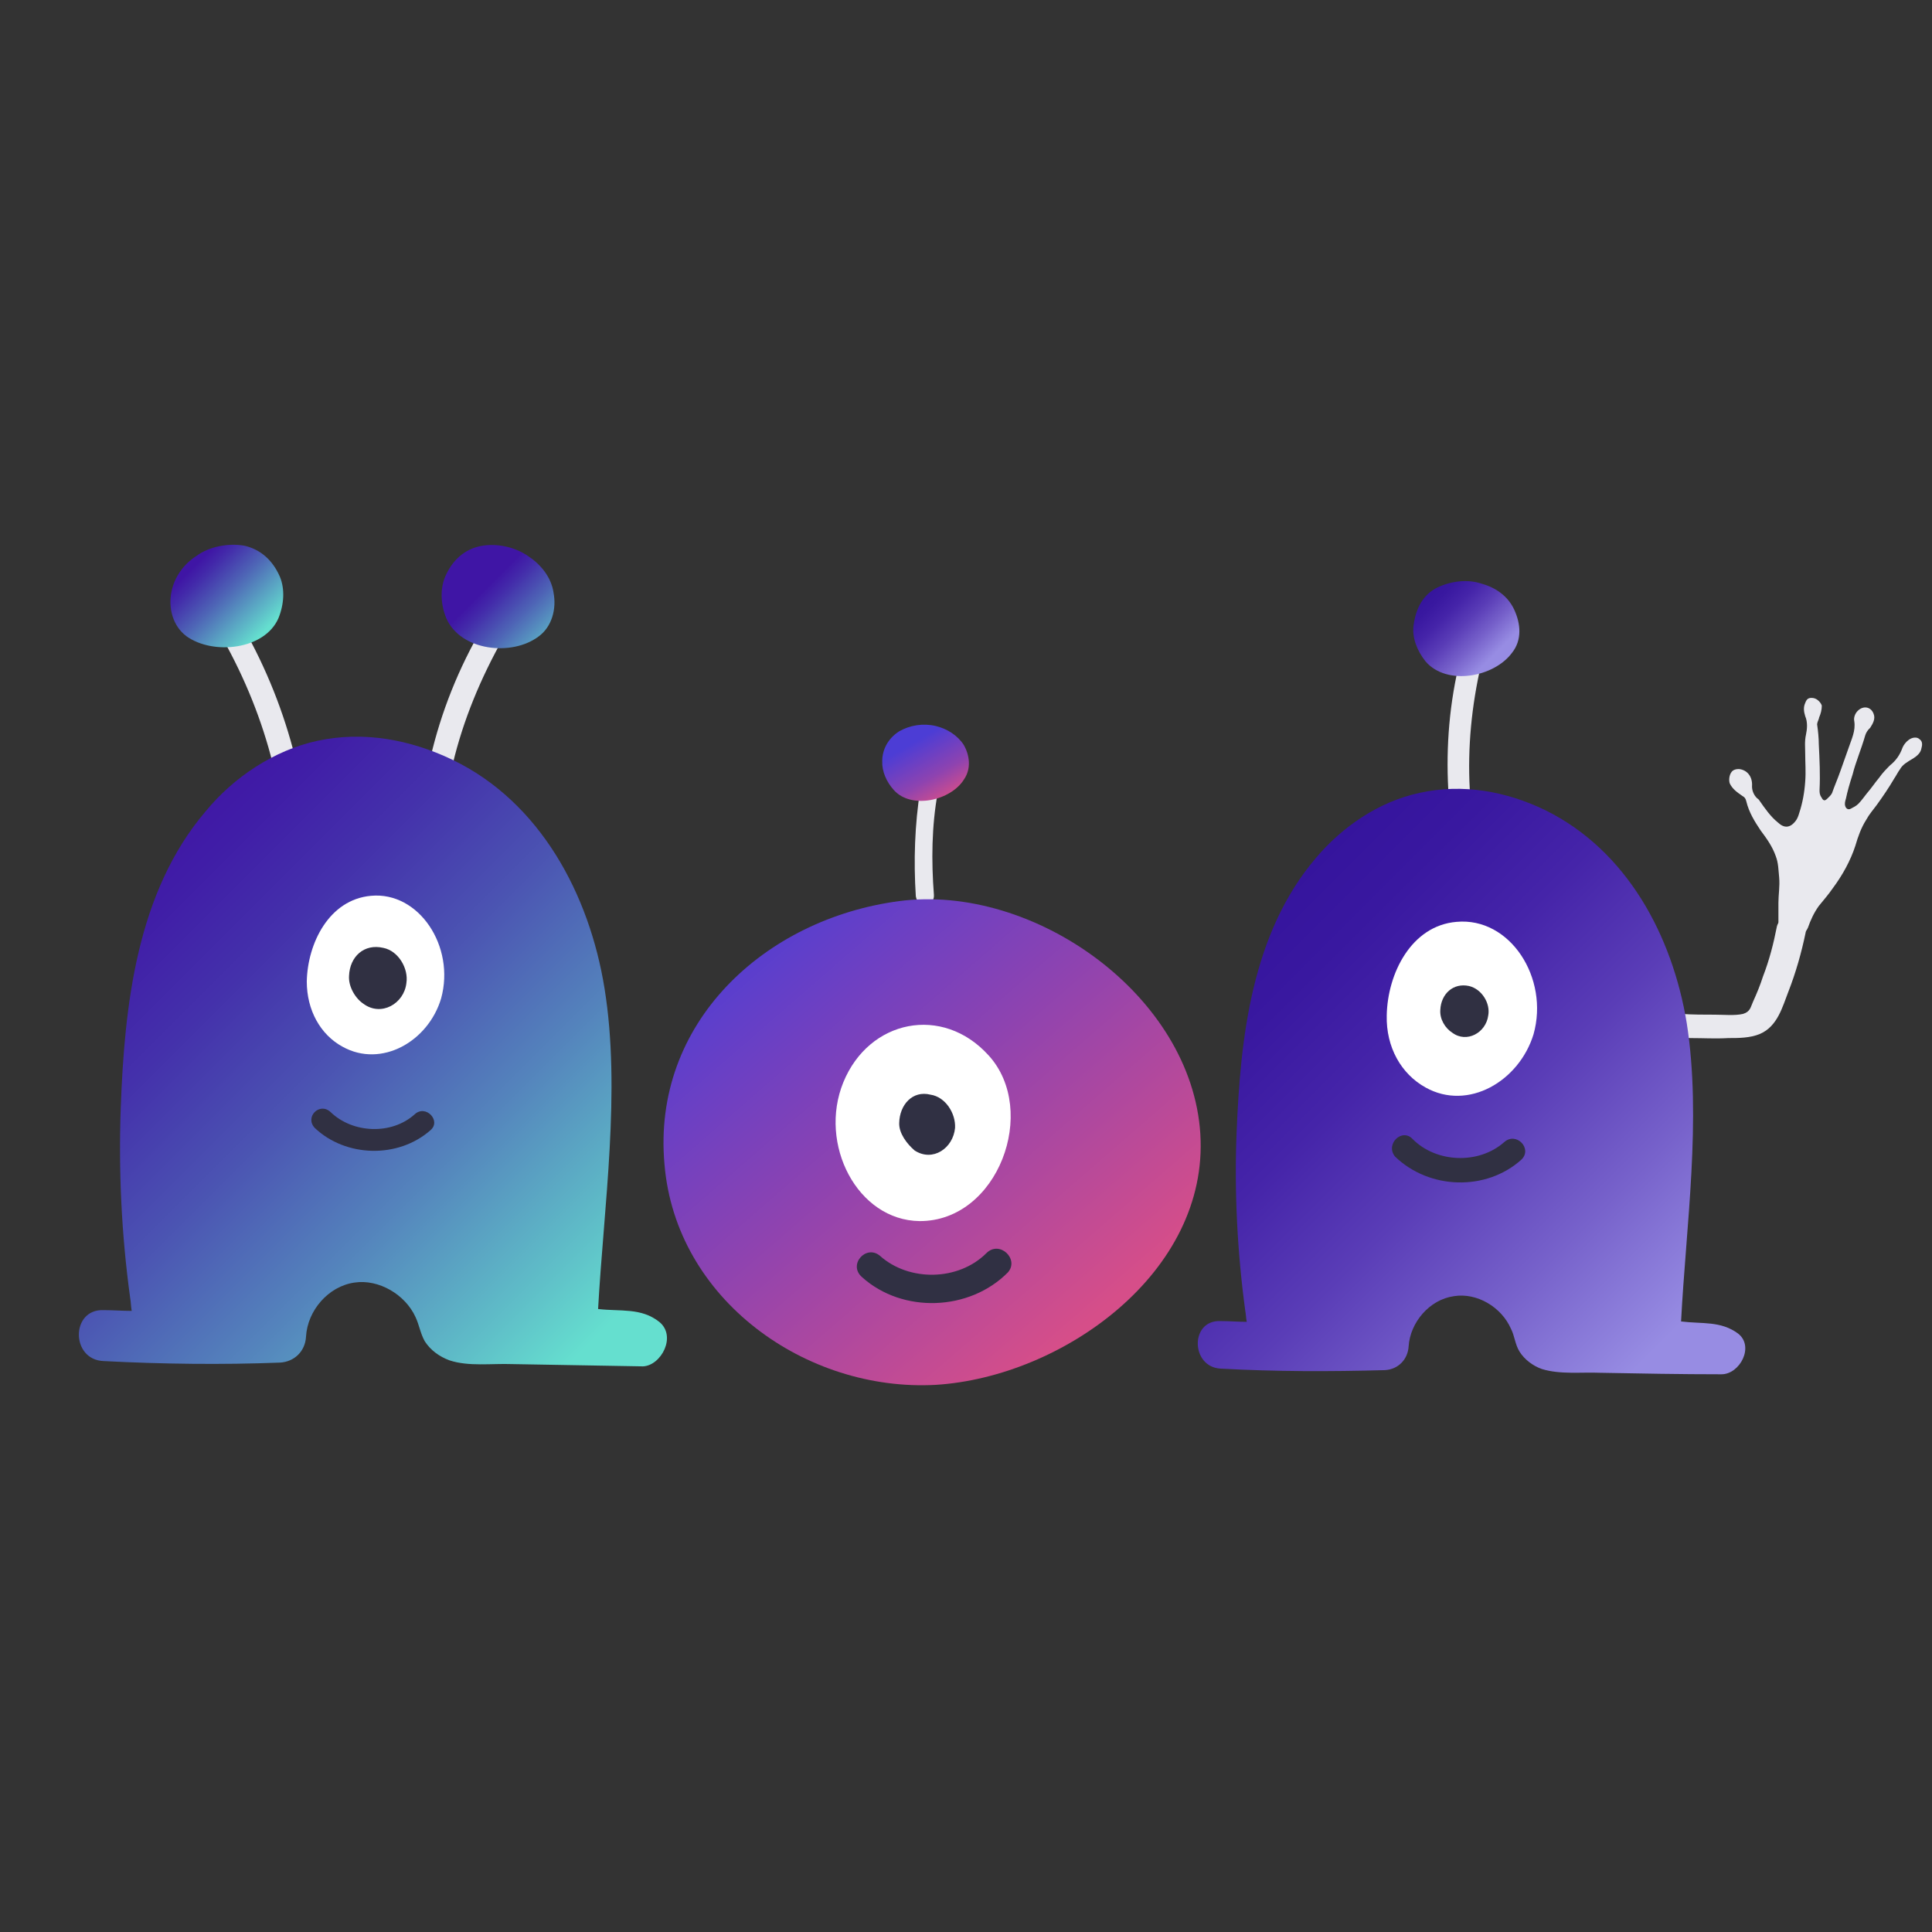 <?xml version="1.0" encoding="utf-8"?>
<!-- Generator: Adobe Illustrator 24.2.0, SVG Export Plug-In . SVG Version: 6.00 Build 0)  -->
<svg version="1.1" id="Layer_1" xmlns="http://www.w3.org/2000/svg" xmlns:xlink="http://www.w3.org/1999/xlink" x="0px" y="0px"
	 width="512px" height="512px" viewBox="0 0 512 512" style="enable-background:new 0 0 512 512;" xml:space="preserve">
<rect x="0" y="0" width="512" height="512" fill="#333333" stroke="none"/>
<style type="text/css">
	.st0{fill:#E9E9EE;}
	.st1{fill:url(#SVGID_1_);}
	.st2{fill:url(#SVGID_2_);}
	.st3{fill:url(#SVGID_3_);}
	.st4{fill:#FFFFFF;}
	.st5{fill:#303042;}
	.st6{fill:url(#SVGID_4_);}
	.st7{fill:url(#SVGID_5_);}
	.st8{display:none;opacity:0.62;}
	.st9{display:inline;fill:#EDEDF2;}
	.st10{fill:url(#SVGID_6_);}
	.st11{fill:#303043;}
	.st12{fill:url(#SVGID_7_);}
</style>
<g>
	<path class="st0" d="M470.9,245.5c-0.9,4.6-2,8.9-3.7,13.3c-0.7,2.2-1.6,4.4-2.6,6.6c-0.7,1.5-0.7,2.7-2.7,3.3
		c-2.2,0.5-5.1,0.2-7.5,0.2c-2.9,0-5.8,0-8.8-0.2c-5.8-0.2-11.5-0.7-17.3-1.1c-4.7-0.5-4.7,5.8,0,6.2c6.6,0.7,13.1,1.1,19.7,1.3
		c3.5,0,6.6,0.2,10,0c2.7,0,5.8,0,8.4-1.1c4.7-2,6-7.3,7.5-11.1c2-5.1,3.5-10.4,4.6-15.7C479.3,243.3,471.9,241.5,470.9,245.5z"/>
	<path class="st0" d="M491,205.1c0.7-2.9,2.2-6.4,3.3-10.2c0.2-0.7,0.7-1.5,1.3-2c0.7-1.1,1.5-2.4,0.9-3.8c-0.7-1.8-2.7-2.2-4.2-0.7
		c-0.7,0.7-1.1,1.8-0.9,2.7c0.4,2.6-0.7,4.7-1.5,7.1c-0.7,2-1.5,4.2-2.2,6.2c-0.7,2-1.5,3.8-2.2,5.8c-0.4,0.7-0.7,0.9-1.3,1.5
		c-0.7,0.7-1.1,0.4-1.5-0.4c-0.5-0.7-0.5-1.3-0.5-2c0.2-4,0-8-0.2-12.1c0-1.6-0.2-3.5-0.4-4.9c-0.2-0.7,0.4-1.5,0.5-2.2
		c0.4-0.9,0.7-2,0.7-3.1c-0.2-0.7-1.1-1.8-2.2-2c-1.3-0.2-1.8,0.2-2.2,1.3c-0.5,1.1-0.4,2.2,0,3.5c0.7,1.6,0.5,3.5,0.2,4.9
		c-0.4,1.8-0.2,3.5-0.2,5.1c0,2.4,0.2,4.7,0,7.3c-0.2,2.9-0.7,5.7-1.6,8.4c-0.2,0.7-0.5,1.5-0.9,2c-1.5,2-3.1,2-4.7,0.5
		c-2-1.6-3.5-3.8-4.9-5.8c-0.2-0.4-0.5-0.5-0.7-0.7c-0.7-0.7-1.3-1.8-1.3-3.1c0.2-2.6-1.3-4.4-3.5-4.6c-0.7,0-1.6,0.2-2,0.9
		c-0.5,0.7-0.7,2-0.4,2.9c0.7,1.5,2,2.4,3.3,3.3c0.7,0.4,0.9,0.7,1.1,1.5c0.7,2.9,2.2,5.3,3.8,7.7c1.5,2,3.1,4.2,4,6.8
		c0.7,1.8,0.7,3.7,0.9,5.7c0.2,2.2-0.2,4.6-0.2,6.6s0,3.7,0,5.5c0,0.9,0.7,1.8,1.6,2c1.5,0.5,3.1,0.7,4.7,0.7c0.7,0,1.1-0.7,1.5-1.5
		c0.7-2,1.6-4,2.9-5.8c1.3-1.6,2.6-3.1,3.7-4.7c2.6-3.5,4.7-7.3,6-11.3c0.7-2.4,1.5-4.7,2.9-6.9c0.7-1.3,1.8-2.6,2.7-3.8
		c1.6-2.2,3.3-4.7,4.7-7.1c0.5-0.7,0.9-1.6,1.5-2.4c0.7-1.3,2-2,3.5-2.9c1.1-0.7,2-1.5,2.2-2.7c0.2-0.7,0.4-1.8-0.5-2.4
		c-0.7-0.7-2-0.5-2.9,0.2c-0.7,0.5-1.3,1.3-1.6,2c-0.7,2-1.8,3.5-3.3,4.7c-0.9,0.9-2,2-2.9,3.3c-1.1,1.3-2,2.7-3.3,4.2
		c-0.7,0.9-1.5,2-2.2,2.7c-0.7,0.7-1.3,0.9-2,1.3c-0.7,0.4-1.3,0-1.5-0.7c-0.2-0.7,0-1.3,0.2-2C489.6,209.7,490.1,207.9,491,205.1z"
		/>
</g>
<g>
	<g>
		<path class="st0" d="M128,166c2.1-3.2,7.4,0,5.3,3.2c-5.9,10.5-10.5,21.5-13.3,33.2c-1.1,3.8-6.9,2.3-5.9-1.7
			C116.9,188.7,121.5,177.1,128,166z"/>
		
			<linearGradient id="SVGID_1_" gradientUnits="userSpaceOnUse" x1="14878.454" y1="2587.403" x2="14852.189" y2="2601.611" gradientTransform="matrix(-0.958 -0.285 -0.285 0.958 15119.113 1915.701)">
			<stop  offset="5.606128e-02" style="stop-color:#3F15A5"/>
			<stop  offset="0.185" style="stop-color:#432BAA"/>
			<stop  offset="0.455" style="stop-color:#4E65B6"/>
			<stop  offset="0.84" style="stop-color:#5FC2C9"/>
			<stop  offset="0.958" style="stop-color:#65DFCF"/>
		</linearGradient>
		<path class="st1" d="M127.4,144.7c4.2-0.8,9,0.2,12.6,2.7c3.2,2.1,6.1,5.5,6.7,9.7c0.8,4.2-0.4,9-4,11.6
			c-7.1,5.3-20.6,3.8-24.4-4.8c-1.5-3.6-1.7-7.6-0.4-10.9C119.8,148.5,123,145.6,127.4,144.7z"/>
	</g>
	<g>
		<path class="st0" d="M78.2,200.7c1,4-4.8,5.7-5.9,1.7c-2.9-11.6-7.4-22.7-13.3-33.2c-2.1-3.2,3-6.7,5.3-3.2
			C70.6,177.1,75.2,188.7,78.2,200.7z"/>
		
			<linearGradient id="SVGID_2_" gradientUnits="userSpaceOnUse" x1="11564.561" y1="1601.365" x2="11577.935" y2="1626.089" gradientTransform="matrix(0.958 -0.285 0.285 0.958 -11490.003 1915.701)">
			<stop  offset="5.606128e-02" style="stop-color:#3F15A5"/>
			<stop  offset="0.185" style="stop-color:#432BAA"/>
			<stop  offset="0.455" style="stop-color:#4E65B6"/>
			<stop  offset="0.84" style="stop-color:#5FC2C9"/>
			<stop  offset="0.958" style="stop-color:#65DFCF"/>
		</linearGradient>
		<path class="st2" d="M74.2,152.9c1.3,3.2,1.1,7.2-0.4,10.9c-3.6,8.4-17.3,9.9-24.4,4.8c-3.6-2.7-4.8-7.4-4-11.6
			c0.8-4.2,3.4-7.6,6.7-9.7c3.4-2.5,8.4-3.4,12.6-2.7C69.1,145.6,72.3,148.5,74.2,152.9z"/>
	</g>
	
		<linearGradient id="SVGID_3_" gradientUnits="userSpaceOnUse" x1="153.049" y1="152.527" x2="25.175" y2="280.401" gradientTransform="matrix(1 0 0 -1 0 511.89)">
		<stop  offset="0" style="stop-color:#65DFCF"/>
		<stop  offset="0.114" style="stop-color:#5FBFC8"/>
		<stop  offset="0.345" style="stop-color:#5483BC"/>
		<stop  offset="0.558" style="stop-color:#4B53B2"/>
		<stop  offset="0.745" style="stop-color:#4431AB"/>
		<stop  offset="0.898" style="stop-color:#401DA7"/>
		<stop  offset="1" style="stop-color:#3F15A5"/>
	</linearGradient>
	<path class="st3" d="M174.7,350.3c-4.8-3.8-10.3-2.7-16.2-3.4c1.5-27.1,6.1-57.9,1.7-85c-4-24.8-17-49.4-40.4-60.6
		c-11.1-5.3-23.4-7.6-35.6-5c-11.6,2.5-22.3,9.7-29.7,18.7c-18.3,21.5-21.5,51.5-22.5,78.5c-0.6,17,0.2,33.7,2.5,50.5
		c0.2,1.1,0.2,2.3,0.4,3.4c-2.5,0-5-0.2-7.4-0.2c-8.8-0.4-8.8,13.2,0,13.5c15.6,0.8,31.3,1,46.7,0.4c3.8-0.2,6.7-3,6.9-6.9
		c0.4-6.9,5.9-13.3,12.8-14.3c6.5-1,13.5,3.2,16.2,9.1c1,2.1,1.3,4.4,2.5,6.5c1.5,2.3,3.8,4,6.5,5c5.1,1.7,11.2,0.8,16.6,1
		c11.6,0.2,23.1,0.4,34.7,0.6C175.2,361.9,179.4,354.1,174.7,350.3z"/>
	<g>
		<path class="st4" d="M116.9,264.6c-3.4,11.4-15.8,18.5-26.1,12.8c-5.9-3.2-9.5-9.7-9.5-17.3c0.2-10.1,5.9-21.7,17-22.7
			C111,236.2,120.7,250.8,116.9,264.6z"/>
		<path class="st5" d="M92.5,258.6c0.2-5.1,4-8.6,9.1-7.4c4,0.8,6.7,5.5,6.1,9.3c-0.6,5.5-6.7,9-11.4,5.5
			C94.2,264.6,92.3,261.5,92.5,258.6z"/>
		<path class="st5" d="M87.6,294.7c5.9,5.7,16.2,6.1,22.3,0.6c2.9-2.7,7.1,1.7,4.2,4.2c-8.6,7.6-22.5,7.2-30.7-0.6
			C80.7,296,84.7,292,87.6,294.7z"/>
	</g>
</g>
<g>
	<path class="st0" d="M387,174.6c1-3.6,6.5-2.1,5.5,1.5c-2.5,10.9-3.6,21.9-3,33c0,3.8-5.5,3.8-5.7,0
		C383.2,197.8,384.1,186.2,387,174.6z"/>
	
		<linearGradient id="SVGID_4_" gradientUnits="userSpaceOnUse" x1="14938.134" y1="2148.827" x2="14919.126" y2="2167.836" gradientTransform="matrix(-1 0 0 1 15316.657 -1991.89)">
		<stop  offset="0" style="stop-color:#35149D"/>
		<stop  offset="0.12" style="stop-color:#3918A0"/>
		<stop  offset="0.286" style="stop-color:#4524A9"/>
		<stop  offset="0.477" style="stop-color:#5A3DB7"/>
		<stop  offset="0.685" style="stop-color:#7762CB"/>
		<stop  offset="0.894" style="stop-color:#978CE3"/>
	</linearGradient>
	<path class="st6" d="M380.9,155.7c3.6-1.7,8-2.3,11.8-1c3.6,1,6.9,3.2,8.6,6.9s2.1,8-0.6,11.4c-4.8,6.5-17.3,8.8-22.9,2.3
		c-2.3-2.9-3.6-6.3-3.2-9.5C375.2,161.2,377.1,157.6,380.9,155.7z"/>
	
		<linearGradient id="SVGID_5_" gradientUnits="userSpaceOnUse" x1="327.334" y1="263.467" x2="450.762" y2="140.039" gradientTransform="matrix(1 0 0 -1 0 511.89)">
		<stop  offset="0" style="stop-color:#35149D"/>
		<stop  offset="0.12" style="stop-color:#3918A0"/>
		<stop  offset="0.286" style="stop-color:#4524A9"/>
		<stop  offset="0.477" style="stop-color:#5A3DB7"/>
		<stop  offset="0.685" style="stop-color:#7762CB"/>
		<stop  offset="0.894" style="stop-color:#978CE3"/>
	</linearGradient>
	<path class="st7" d="M460.6,353.4c-4.6-3.4-9.5-2.5-15.1-3.2c1.3-25.2,5.5-53.7,1.5-79.1c-3.8-23.1-15.8-45.7-37.5-56.4
		c-10.3-5-21.9-7.1-33.2-4.6c-10.9,2.3-20.6,9-27.6,17.3c-17,20-20,47.6-21,73c-0.6,15.6,0.2,31.4,2.3,46.9c0.2,1,0.2,2.1,0.4,3
		c-2.3,0-4.6-0.2-6.9-0.2c-8.2-0.4-8,12.2,0,12.6c14.5,0.8,29,0.8,43.5,0.4c3.6-0.2,6.1-2.9,6.3-6.3c0.4-6.3,5.5-12.4,12-13.3
		c6.1-1,12.6,2.9,15.1,8.6c1,1.9,1.1,4.2,2.3,6.1c1.3,2.1,3.6,3.8,5.9,4.6c4.8,1.5,10.5,0.8,15.4,1c10.7,0.2,21.5,0.4,32.2,0.4
		C461.1,364.2,465,356.8,460.6,353.4z"/>
	<g>
		<path class="st4" d="M406.4,274.1c-3.8,12.4-17.3,20.4-28.6,14.1c-6.5-3.6-10.5-10.7-10.3-19.1c0.2-11.1,6.5-23.8,18.5-24.8
			C400.2,243,410.6,259.2,406.4,274.1z"/>
		<path class="st5" d="M381.7,267.6c0.2-4.2,3.4-7.2,7.6-6.3c3.4,0.8,5.7,4.6,5.1,7.8c-0.6,4.6-5.7,7.4-9.5,4.6
			C383,272.5,381.5,270.1,381.7,267.6z"/>
		<path class="st5" d="M374.4,301.9c6.3,6.3,17.5,6.7,24.2,0.8c3.2-2.9,7.6,1.7,4.6,4.6c-9.3,8.4-24.4,8-33.5-0.8
			C367,303.2,371.6,298.8,374.4,301.9z"/>
	</g>
</g>
<g>
	<g>
		<path class="st0" d="M243.9,209.1c0.7-2.9,5.1-1.9,4.6,1c-1.6,8.8-1.7,18-1,27.1c0.2,3.1-4.4,3.4-4.8,0.3
			C242.1,228.1,242.4,218.6,243.9,209.1z"/>
		<g class="st8">
			<path class="st9" d="M137.9,384.5c1.3,0.8,8.8,5.1,10.3,4.8c2.3-0.3,3.7-3.7,5.1-5.3c4.1-4.2,8.7-7.8,14.2-9.7
				c12.8-4.7,32.8,9.4,36-10.5c1.8-9.5,16.1-6.3,14.5,3.1c-2.8,16-18.4,28.1-33.9,23.1c-9.1-3-14.7-1.7-21.3,5.1
				c-2.6,2.6-4.9,5.7-8.1,7.3c-8.3,4.4-16.3-1.8-23.8-5.3C122.6,393.5,129.4,380.2,137.9,384.5z"/>
			<path class="st9" d="M273.6,364.3c-5.8-7.8,6.8-16,12.4-8.2c2.5,3.6,3.3,6.7,3.1,11.1c-0.1,6-2.6,10.1,5.3,8.9
				c11.3-1.9,21.3-6.6,32.8-1.6c8.1,3.5,12.2,10.8,11.1,19.1c-0.5,6.1-4.6,10.2-2,15.9c3.1,7.5,18.2,13.7,24.5,7.6
				c6.7-6.6,17.9,3.2,11.2,10c-17.5,17.2-57.3,0.9-51.5-25.2c1-4.6,5.3-9.9-0.4-14.3c-2.8-2.1-11.7-0.2-14.1,0.4
				c-6.6,1.4-12.4,5.1-19.3,4.2c-5.2-0.5-9.5-3.4-12.1-8.1C272.1,378.1,276.8,368.5,273.6,364.3z"/>
			<path class="st9" d="M237.3,387.1c2.2-5.5,10.6-10.6,10.7-16.8c0.1-9.6,14.8-10.6,14.7-0.8c0.1,8.5-3.5,12-7.9,18.5
				c-9.2,13.4,7.2,17.9,15.9,24.1c9.5,6.5,13.2,16.9,5.2,26.7c-1.9,2.4-5.2,4-6.5,6.4c-3.1,5-0.4,7.5,3.6,11.4
				c5.1,5.1,11.9,8.5,13.4,16.3c2.3,10.7-8.4,20.6-18.5,14.1c-8.2-4.9-1.4-18.2,6.7-13.3c-4.7-3.1-7.2-2.5-11.8-6.2
				c-2.2-2-4.2-3.7-5.9-5.9c-3.4-4.4-5.3-9.3-4.8-14.7c0.6-3.8,1.9-7,4.2-10c4.9-6.1,12.1-7.3,2.7-15.1
				c-8.9-7.4-19.3-10.4-22.3-22.7C235.4,395.1,235.6,390.9,237.3,387.1z"/>
			<path class="st9" d="M160.9,456.7c14.7,2.9,13.2-13.8,19.4-22.1c4.8-6.7,12-8,18.5-12.1c8.2-5,0.4-15.4,4.1-23.5
				c3.5-8.3,23.5-14.4,19.4-25c-3.6-8.9,10.7-13.7,14.1-4.7c6.2,14.8-7.2,24.3-16.4,33.8c-3.5,3.5-3,2.5-2.7,7.8
				c0.2,2.9,1.1,5.3,0.9,8.3c-0.5,5.4-2.6,9.5-6.5,13.1c-4.4,4-9.9,4.7-14.7,7.9c-6.6,4.5-5.8,11.3-9,17.8
				c-5.4,11.3-17.8,15.8-29.6,13.5C148.3,469.4,151.4,454.9,160.9,456.7z"/>
		</g>
		
			<linearGradient id="SVGID_6_" gradientUnits="userSpaceOnUse" x1="10396.85" y1="4109.75" x2="10541.835" y2="4109.75" gradientTransform="matrix(-0.656 -0.755 -0.755 0.656 10211.309 5504.039)">
			<stop  offset="0" style="stop-color:#D64E89"/>
			<stop  offset="0.508" style="stop-color:#8E43B0"/>
			<stop  offset="1" style="stop-color:#4C3DD5"/>
		</linearGradient>
		<path class="st10" d="M176.1,308.6c3,35.8,37.5,60.3,71.9,58.4c33.6-2.1,72.4-29.8,70.1-66.5c-2.3-36.7-44.1-66.4-79.8-61.7
			S172.7,271.1,176.1,308.6z"/>
		<path class="st4" d="M223.5,286.8c6.8-16.6,26.3-20.6,38.5-7.1c13.3,14.6,2.5,44-18.3,43.9C227.2,323.4,216.8,303.2,223.5,286.8z"
			/>
		<path class="st11" d="M238.3,297.6c0.1-4.8,3.5-8.7,8.3-7.5c4,0.6,6.7,5,6.5,8.8c-0.5,5.4-5.9,9.1-10.7,6
			C240.3,303.1,238.2,300.3,238.3,297.6z"/>
		<path class="st11" d="M233.2,332.8c7.7,6.9,20.8,6.7,28.2-0.7c3.5-3.5,8.8,1.6,5.7,5.1c-10.2,10.3-27.9,10.9-38.6,1.3
			C224.6,335.2,229.5,329.7,233.2,332.8z"/>
		
			<linearGradient id="SVGID_7_" gradientUnits="userSpaceOnUse" x1="12786.427" y1="4143.56" x2="12795.805" y2="4124.993" gradientTransform="matrix(-0.998 5.588915e-02 5.588915e-02 0.998 12785.141 -4640.709)">
			<stop  offset="0" style="stop-color:#D64E89"/>
			<stop  offset="0.35" style="stop-color:#8E43B0"/>
			<stop  offset="0.853" style="stop-color:#4C3DD5"/>
		</linearGradient>
		<path class="st12" d="M238.3,193.8c2.8-1.6,6.3-2.2,9.7-1.4c2.9,0.7,5.7,2.4,7.4,5c1.6,2.8,2,6.3,0.1,9.1
			c-3.4,5.6-13.9,8.1-18.6,2.9c-2-2.2-3.2-5-3.1-7.7C233.8,198.7,235.3,195.7,238.3,193.8z"/>
	</g>
</g>
</svg>
